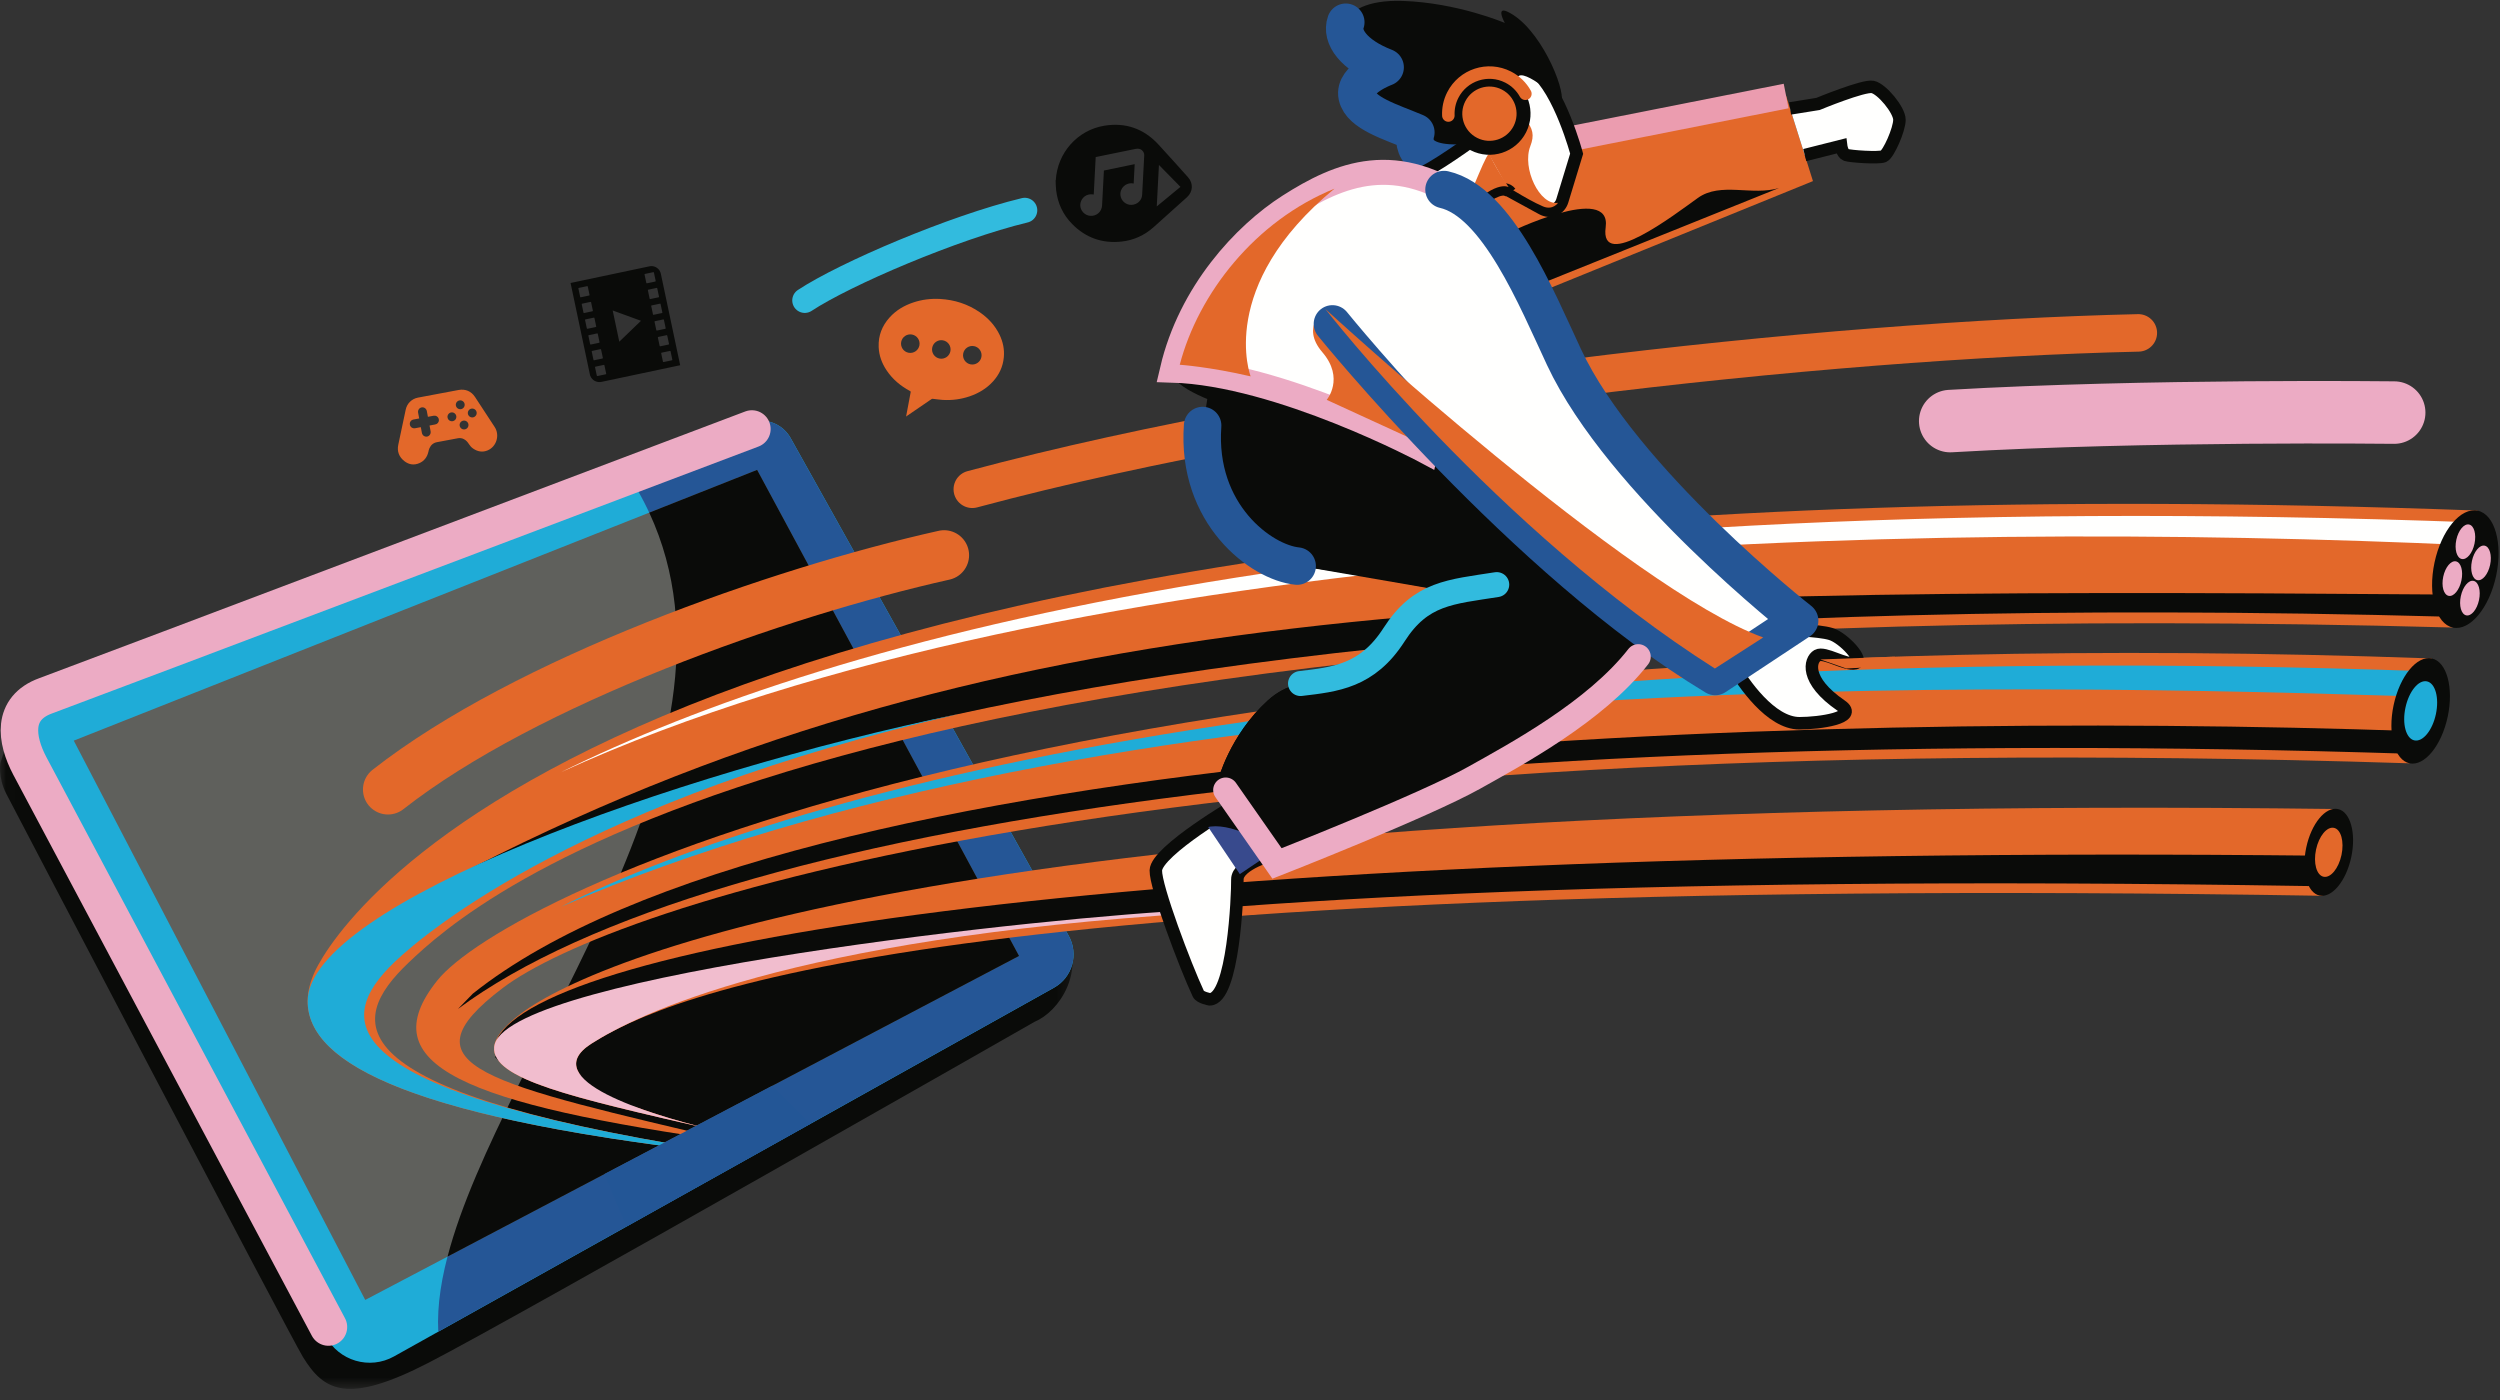 <?xml version="1.0" encoding="UTF-8"?>
<svg width="200px" height="112px" viewBox="0 0 200 112" version="1.1" xmlns="http://www.w3.org/2000/svg" xmlns:xlink="http://www.w3.org/1999/xlink">
    <rect x="0" y="0" width="200" height="112" fill="#333333" stroke="none"/>
    <!-- Generator: Sketch 61 (89581) - https://sketch.com -->
    <title>03 ORANGE ILLUSTRATIONS FIBRE 1 W RVB</title>
    <desc>Created with Sketch.</desc>
    <defs>
        <polygon id="path-1" points="0.027 0.361 85.814 0.361 85.814 54.395 0.027 54.395"></polygon>
    </defs>
    <g id="Page-1" stroke="none" stroke-width="1" fill="none" fill-rule="evenodd">
        <g id="OSK-internet-migracia" transform="translate(-950, -1243)">
            <g id="03-ORANGE-ILLUSTRATIONS-FIBRE-1-W-RVB" transform="translate(950, 1243)">
                <g id="Group-3" transform="translate(0, 56.689)">
                    <mask id="mask-2" fill="white">
                        <use xlink:href="#path-1"></use>
                    </mask>
                    <g id="Clip-2"></g>
                    <path d="M1.367,0.361 L0.037,4.312 C0.037,4.312 -0.194,5.449 0.499,6.807 C1.194,8.166 23.308,50.363 24.23,51.862 C25.922,54.61 27.773,55.688 34.285,52.331 C41.614,48.554 82.763,25.056 82.763,25.056 C84.736,24.24 86.961,20.991 85.137,17.529" id="Fill-1" fill="#0A0B09" mask="url(#mask-2)"></path>
                </g>
                <path d="M3.231,55.351 L59.907,33.827 C61.169,33.348 62.591,33.866 63.25,35.044 L85.497,74.863 C86.318,76.333 85.792,78.192 84.322,79.014 L31.523,108.513 C29.568,109.605 27.097,108.873 26.052,106.893 L1.412,60.166 C0.449,58.34 1.301,56.083 3.231,55.351" id="Fill-4" fill="#1FACD7"></path>
                <path d="M85.494,74.863 L63.248,35.044 C62.589,33.866 61.166,33.348 59.904,33.827 L49.99,37.592 C65.063,59.686 34.158,89.506 35.062,106.535 L84.32,79.014 C85.79,78.192 86.316,76.333 85.494,74.863" id="Fill-5" fill="#255696"></path>
                <polyline id="Fill-6" fill="#5F605C" points="5.901 59.25 60.569 37.592 81.523 76.475 29.218 103.994 5.901 59.25"></polyline>
                <path d="M60.569,37.592 L51.94,41.011 C60.853,60.187 40.099,84.082 35.803,100.529 L81.523,76.475 L60.569,37.592" id="Fill-7" fill="#0A0B09"></path>
                <path d="M185.793,71.663 C74.835,69.831 53.168,79.744 47.303,83.498 C41.439,87.252 58.74,90.773 58.74,90.773 C43.24,87.196 35.405,85.738 41.707,81.059 C48.01,76.381 79.152,63.322 187.037,64.723 L185.793,71.663" id="Fill-8" fill="#E3682A"></path>
                <path d="M59.851,92.483 C27.944,89.086 22.065,83.336 25.461,77.19 C28.857,71.043 55.495,35.552 198.196,40.845 L196.206,50.202 C65.419,46.614 37.669,72.268 32.69,77.009 C27.711,81.75 26.229,87.526 59.851,92.483" id="Fill-9" fill="#E3682A"></path>
                <path d="M77.784,39.142 C106.137,31.534 146.01,27.21 171.066,26.631" id="Stroke-10" stroke="#E3682A" stroke-width="3" stroke-linecap="round"></path>
                <path d="M192.761,61.065 C90.924,57.802 48.622,72.685 40.247,79.02 C31.873,85.354 38.901,86.642 58.875,91.387 C37.112,88.334 29.564,85.192 34.993,78.427 C40.423,71.661 86.045,48.793 194.546,52.676 L192.761,61.065" id="Fill-11" fill="#E3682A"></path>
                <g id="Group-16" transform="translate(1.361, 32.653)" stroke-linecap="round">
                    <path d="M29.676,30.507 C40.744,21.825 60.927,14.724 74.166,11.764" id="Stroke-12" stroke="#E3682A" stroke-width="4"></path>
                    <path d="M154.656,1.034 C170.389,0.116 190.174,0.354 190.174,0.354" id="Stroke-14" stroke="#ECABC4" stroke-width="5"></path>
                    <path d="M58.79,1.667 C58.79,1.667 5.019,22.015 2.289,23.012 C-0.442,24.009 -0.091,26.506 1.028,28.628 C2.147,30.75 24.914,73.509 24.914,73.509" id="Stroke-15" stroke="#ECABC4" stroke-width="3"></path>
                </g>
                <path d="M92.715,13.196 C92.656,14.305 92.599,15.403 92.541,16.513 C93.177,15.988 93.805,15.47 94.437,14.95 C93.864,14.366 93.293,13.785 92.715,13.196 Z M88.312,13.642 C89.134,13.472 89.952,13.302 90.774,13.132 C90.746,13.654 90.72,14.167 90.693,14.683 C90.677,14.68 90.665,14.678 90.654,14.676 C90.078,14.576 89.573,15.047 89.636,15.624 C89.683,16.06 90.068,16.399 90.506,16.39 C90.969,16.381 91.346,16.04 91.371,15.593 C91.43,14.542 91.483,13.49 91.538,12.439 C91.544,12.317 91.511,12.206 91.438,12.11 C91.287,11.913 91.087,11.862 90.851,11.911 C89.959,12.094 89.067,12.276 88.175,12.459 C88.004,12.493 87.833,12.529 87.656,12.566 C87.604,13.565 87.551,14.561 87.499,15.559 C87.407,15.554 87.32,15.542 87.235,15.546 C86.785,15.568 86.429,15.943 86.421,16.401 C86.414,16.841 86.771,17.23 87.214,17.267 C87.72,17.308 88.139,16.943 88.166,16.436 C88.214,15.532 88.261,14.627 88.308,13.722 C88.31,13.698 88.311,13.674 88.312,13.642 Z M84.464,14.423 C84.58,12.241 86.196,10.406 88.346,10.057 C90.042,9.781 91.492,10.287 92.662,11.547 C93.466,12.414 94.249,13.3 95.04,14.178 C95.478,14.663 95.443,15.342 94.956,15.78 C94.063,16.582 93.173,17.387 92.276,18.184 C91.546,18.831 90.693,19.221 89.724,19.326 C88.183,19.492 86.856,19.024 85.77,17.918 C85.031,17.165 84.61,16.25 84.489,15.202 C84.459,14.944 84.461,14.683 84.448,14.424 C84.454,14.424 84.459,14.423 84.464,14.423 L84.464,14.423 Z" id="Fill-17" fill="#0A0B09"></path>
                <path d="M53.418,28.894 C53.526,28.871 53.633,28.847 53.741,28.826 C53.782,28.819 53.794,28.805 53.784,28.762 C53.737,28.547 53.692,28.332 53.648,28.117 C53.64,28.078 53.628,28.067 53.586,28.076 C53.372,28.123 53.157,28.168 52.941,28.212 C52.9,28.22 52.888,28.234 52.898,28.277 C52.946,28.491 52.99,28.706 53.034,28.922 C53.042,28.961 53.055,28.973 53.096,28.963 C53.203,28.937 53.311,28.917 53.418,28.894 Z M48.424,29.561 C48.401,29.453 48.376,29.346 48.356,29.238 C48.349,29.196 48.335,29.185 48.292,29.195 C48.077,29.242 47.862,29.287 47.647,29.331 C47.608,29.339 47.596,29.351 47.605,29.392 C47.653,29.607 47.698,29.822 47.742,30.037 C47.75,30.078 47.764,30.09 47.806,30.081 C48.021,30.033 48.236,29.988 48.451,29.944 C48.49,29.936 48.502,29.924 48.493,29.883 C48.467,29.776 48.446,29.668 48.424,29.561 Z M52.7,27.336 C52.723,27.443 52.747,27.551 52.767,27.659 C52.775,27.699 52.788,27.712 52.831,27.702 C53.046,27.655 53.261,27.61 53.477,27.566 C53.514,27.558 53.528,27.547 53.519,27.505 C53.471,27.289 53.425,27.072 53.381,26.855 C53.374,26.819 53.362,26.806 53.323,26.815 C53.105,26.863 52.887,26.909 52.668,26.954 C52.629,26.961 52.623,26.977 52.631,27.013 C52.656,27.121 52.678,27.228 52.7,27.336 Z M47.859,28.752 C47.967,28.729 48.074,28.705 48.182,28.685 C48.222,28.677 48.236,28.664 48.226,28.621 C48.179,28.406 48.133,28.191 48.089,27.976 C48.082,27.938 48.071,27.924 48.029,27.934 C47.812,27.982 47.595,28.027 47.379,28.071 C47.342,28.079 47.33,28.09 47.339,28.129 C47.387,28.347 47.433,28.566 47.477,28.784 C47.485,28.824 47.501,28.829 47.537,28.821 C47.644,28.796 47.752,28.775 47.859,28.752 Z M52.885,26.374 C52.993,26.351 53.1,26.327 53.208,26.307 C53.248,26.299 53.262,26.286 53.252,26.243 C53.204,26.028 53.159,25.813 53.115,25.597 C53.107,25.56 53.097,25.546 53.054,25.556 C52.838,25.604 52.621,25.649 52.404,25.693 C52.368,25.7 52.356,25.712 52.365,25.751 C52.412,25.969 52.459,26.187 52.503,26.406 C52.511,26.445 52.527,26.451 52.563,26.443 C52.67,26.418 52.778,26.397 52.885,26.374 Z M47.141,27.191 C47.165,27.301 47.189,27.41 47.21,27.519 C47.217,27.557 47.229,27.571 47.271,27.561 C47.487,27.513 47.704,27.468 47.921,27.424 C47.957,27.416 47.97,27.405 47.961,27.366 C47.913,27.148 47.867,26.929 47.822,26.711 C47.815,26.677 47.805,26.665 47.767,26.673 C47.548,26.721 47.328,26.767 47.107,26.813 C47.07,26.82 47.065,26.835 47.073,26.869 C47.097,26.976 47.119,27.084 47.141,27.191 Z M52.618,25.114 C52.729,25.091 52.84,25.067 52.951,25.044 C52.976,25.039 52.996,25.034 52.989,24.999 C52.94,24.774 52.893,24.548 52.846,24.323 C52.839,24.294 52.827,24.288 52.799,24.294 C52.576,24.341 52.352,24.389 52.129,24.435 C52.098,24.442 52.091,24.455 52.098,24.485 C52.145,24.707 52.192,24.928 52.238,25.151 C52.244,25.184 52.259,25.191 52.291,25.184 C52.4,25.159 52.509,25.137 52.618,25.114 Z M46.876,25.937 C46.899,26.044 46.923,26.151 46.944,26.259 C46.951,26.298 46.962,26.311 47.005,26.301 C47.221,26.254 47.438,26.208 47.654,26.164 C47.691,26.156 47.703,26.145 47.694,26.106 C47.647,25.888 47.601,25.669 47.556,25.451 C47.549,25.417 47.538,25.405 47.501,25.413 C47.282,25.461 47.061,25.507 46.841,25.552 C46.804,25.56 46.799,25.576 46.806,25.609 C46.831,25.718 46.853,25.827 46.876,25.937 Z M52.651,23.407 C52.628,23.294 52.603,23.182 52.581,23.069 C52.574,23.036 52.561,23.027 52.528,23.034 C52.307,23.083 52.085,23.129 51.863,23.175 C51.833,23.181 51.824,23.194 51.831,23.224 C51.878,23.446 51.926,23.668 51.971,23.89 C51.978,23.922 51.99,23.931 52.024,23.924 C52.244,23.876 52.463,23.829 52.684,23.785 C52.719,23.777 52.728,23.764 52.72,23.729 C52.696,23.622 52.674,23.514 52.651,23.407 Z M47.06,24.972 C47.168,24.95 47.275,24.925 47.383,24.905 C47.424,24.897 47.437,24.885 47.427,24.841 C47.38,24.626 47.335,24.411 47.291,24.196 C47.283,24.158 47.272,24.144 47.23,24.154 C47.014,24.202 46.797,24.247 46.58,24.292 C46.544,24.299 46.531,24.31 46.54,24.349 C46.588,24.567 46.634,24.785 46.678,25.004 C46.686,25.044 46.702,25.049 46.738,25.041 C46.845,25.016 46.953,24.995 47.06,24.972 Z M52.385,22.143 C52.362,22.035 52.337,21.928 52.317,21.82 C52.309,21.78 52.297,21.766 52.253,21.776 C52.039,21.824 51.824,21.868 51.608,21.912 C51.57,21.921 51.556,21.932 51.566,21.974 C51.614,22.19 51.659,22.406 51.704,22.624 C51.711,22.659 51.722,22.672 51.761,22.663 C51.98,22.615 52.198,22.57 52.417,22.525 C52.456,22.517 52.462,22.501 52.453,22.465 C52.429,22.358 52.407,22.25 52.385,22.143 Z M46.797,23.712 C46.904,23.689 47.012,23.665 47.12,23.644 C47.158,23.637 47.171,23.625 47.161,23.583 C47.113,23.367 47.068,23.15 47.024,22.933 C47.017,22.897 47.005,22.885 46.966,22.893 C46.748,22.941 46.53,22.987 46.311,23.032 C46.278,23.039 46.265,23.05 46.273,23.087 C46.321,23.307 46.368,23.527 46.413,23.747 C46.42,23.784 46.436,23.789 46.469,23.781 C46.578,23.757 46.688,23.735 46.797,23.712 Z M49.543,27.336 C50.125,26.776 50.698,26.224 51.278,25.664 C50.52,25.387 49.771,25.114 49.015,24.838 C49.192,25.675 49.366,26.5 49.543,27.336 Z M54.414,29.218 C54.388,29.223 54.369,29.228 54.349,29.232 C52.271,29.671 50.193,30.108 48.116,30.551 C47.783,30.622 47.361,30.463 47.211,30.04 C47.202,30.014 47.198,29.987 47.192,29.96 C46.68,27.54 46.169,25.119 45.658,22.698 C45.654,22.682 45.65,22.665 45.645,22.642 C45.665,22.637 45.683,22.631 45.7,22.627 C47.791,22.185 49.883,21.743 51.974,21.302 C52.322,21.228 52.705,21.44 52.83,21.774 C52.846,21.817 52.859,21.862 52.869,21.907 C53.38,24.322 53.89,26.738 54.4,29.153 C54.405,29.172 54.408,29.19 54.414,29.218 L54.414,29.218 Z" id="Fill-18" fill="#0A0B09"></path>
                <path d="M36.502,33.281 C36.465,33.088 36.28,32.961 36.088,32.996 C35.896,33.033 35.768,33.218 35.804,33.41 C35.84,33.602 36.025,33.73 36.218,33.694 C36.41,33.659 36.538,33.472 36.502,33.281 Z M37.473,33.939 C37.439,33.747 37.254,33.617 37.062,33.652 C36.871,33.686 36.741,33.869 36.773,34.058 C36.807,34.254 36.991,34.385 37.185,34.35 C37.378,34.316 37.507,34.132 37.473,33.939 Z M37.169,32.319 C37.134,32.127 36.948,31.999 36.756,32.034 C36.566,32.068 36.436,32.253 36.47,32.441 C36.504,32.637 36.689,32.767 36.883,32.732 C37.075,32.697 37.203,32.512 37.169,32.319 Z M38.13,32.976 C38.093,32.781 37.907,32.655 37.712,32.692 C37.523,32.728 37.396,32.914 37.432,33.104 C37.467,33.297 37.654,33.425 37.844,33.389 C38.037,33.352 38.166,33.167 38.13,32.976 Z M34.232,33.345 C34.228,33.325 34.225,33.309 34.223,33.294 C34.197,33.158 34.172,33.021 34.146,32.885 C34.107,32.687 33.924,32.556 33.733,32.591 C33.538,32.627 33.412,32.814 33.448,33.014 C33.473,33.151 33.499,33.287 33.525,33.423 C33.528,33.439 33.531,33.456 33.535,33.476 C33.379,33.505 33.229,33.532 33.079,33.561 C32.876,33.6 32.753,33.78 32.791,33.98 C32.829,34.173 33.01,34.295 33.208,34.259 C33.317,34.239 33.428,34.218 33.538,34.197 C33.579,34.19 33.62,34.182 33.666,34.173 C33.669,34.195 33.673,34.212 33.676,34.229 C33.702,34.365 33.726,34.502 33.753,34.638 C33.792,34.835 33.976,34.962 34.169,34.926 C34.36,34.891 34.485,34.702 34.449,34.504 C34.425,34.368 34.399,34.231 34.373,34.095 C34.37,34.078 34.367,34.062 34.364,34.048 C34.372,34.043 34.375,34.041 34.377,34.04 C34.522,34.013 34.666,33.987 34.81,33.958 C34.849,33.95 34.889,33.938 34.926,33.92 C35.078,33.842 35.151,33.658 35.096,33.497 C35.037,33.325 34.874,33.226 34.699,33.257 C34.546,33.285 34.393,33.315 34.232,33.345 Z M35.083,31.5 C35.619,31.4 36.155,31.299 36.691,31.198 C37.229,31.098 37.701,31.299 38,31.756 C38.524,32.556 39.047,33.356 39.571,34.155 C40.001,34.81 39.728,35.732 39.006,36.033 C38.596,36.203 38.206,36.132 37.846,35.882 C37.714,35.789 37.605,35.673 37.52,35.536 C37.417,35.371 37.293,35.226 37.117,35.134 C36.966,35.054 36.807,35.027 36.637,35.059 C36.082,35.165 35.528,35.273 34.972,35.371 C34.667,35.424 34.47,35.599 34.35,35.871 C34.311,35.961 34.291,36.06 34.268,36.156 C34.17,36.57 33.938,36.882 33.546,37.052 C33.127,37.234 32.722,37.175 32.363,36.901 C31.927,36.567 31.749,36.121 31.863,35.575 C32.059,34.639 32.259,33.705 32.457,32.77 C32.561,32.276 32.941,31.903 33.436,31.81 C33.985,31.706 34.534,31.604 35.083,31.5 L35.083,31.5 Z" id="Fill-19" fill="#E3682A"></path>
                <path d="M195.878,49.338 L198.005,48.119 L194.633,47.556 C119.881,46.98 78.902,47.795 35.803,70.444 L30.852,75.995 L32.537,75.474 C39.019,69.542 69.515,45.872 195.878,49.338" id="Fill-20" fill="#0A0B09"></path>
                <path d="M24.613,80.084 C24.595,85.106 33.019,89.626 59.851,92.483 C26.229,87.526 26.608,81.683 31.587,76.941 C34.24,74.415 46.844,63.953 76.747,57.105 C53.748,61.847 24.662,72.395 24.613,80.084" id="Fill-21" fill="#1FACD7"></path>
                <g id="Group-25" transform="translate(44.444, 40.816)">
                    <path d="M0.407,20.971 C41.398,2.263 107.946,0.728 153.161,2.807 L153.752,0.984 C65.766,-2.28 21.963,10.324 0.407,20.971" id="Fill-22" fill="#FFFFFE"></path>
                    <path d="M155.248,5.24 C154.699,7.822 153.15,9.681 151.788,9.391 C150.426,9.101 149.767,6.773 150.316,4.191 C150.866,1.608 152.415,-0.25 153.777,0.039 C155.139,0.329 155.798,2.658 155.248,5.24" id="Fill-24" fill="#0A0B09"></path>
                </g>
                <path d="M197.96,43.495 C197.798,44.257 197.341,44.805 196.939,44.72 C196.537,44.634 196.343,43.947 196.505,43.186 C196.667,42.424 197.124,41.876 197.526,41.961 C197.928,42.047 198.122,42.733 197.96,43.495" id="Fill-26" fill="#ECABC4"></path>
                <path d="M199.209,45.188 C199.046,45.949 198.589,46.498 198.188,46.412 C197.786,46.327 197.591,45.64 197.754,44.878 C197.916,44.116 198.373,43.568 198.775,43.654 C199.176,43.739 199.371,44.426 199.209,45.188" id="Fill-27" fill="#ECABC4"></path>
                <path d="M196.913,46.444 C196.751,47.205 196.294,47.754 195.893,47.668 C195.491,47.583 195.297,46.896 195.459,46.135 C195.62,45.373 196.078,44.824 196.479,44.91 C196.881,44.995 197.075,45.682 196.913,46.444" id="Fill-28" fill="#ECABC4"></path>
                <path d="M198.321,48.005 C198.159,48.766 197.702,49.315 197.3,49.229 C196.898,49.144 196.704,48.457 196.866,47.695 C197.028,46.933 197.485,46.385 197.887,46.47 C198.288,46.556 198.483,47.243 198.321,48.005" id="Fill-29" fill="#ECABC4"></path>
                <path d="M37.827,79.492 L36.633,80.718 C56.93,65.614 114.229,57.785 192.761,60.302 L193.222,58.492 C143.164,56.751 63.086,59.379 37.827,79.492" id="Fill-30" fill="#0A0B09"></path>
                <path d="M56.072,89.779 C51.608,88.673 42.321,85.912 46.85,83.014 C52.714,79.26 73.749,69.054 184.707,70.885 L185.827,68.457 C88.353,67.422 43.534,75.738 39.78,83.107 C39.78,83.107 40.169,82.967 40.169,82.968 L39.612,84.585 C41.361,86.408 47.301,87.766 56.072,89.779" id="Fill-31" fill="#0A0B09"></path>
                <path d="M39.583,83.509 C39.568,83.565 39.553,83.621 39.544,83.676 C39.539,83.707 39.535,83.738 39.533,83.77 C39.305,86.322 45.802,87.802 56.526,90.263 C52.062,89.157 42.774,86.397 47.303,83.498 C50.875,81.211 63.095,75.08 95.795,73.044 C95.795,73.044 95.795,72.354 95.795,72.793 C84.3,73.268 41.321,77.945 39.583,83.509" id="Fill-32" fill="#F1BDCE"></path>
                <path d="M188.102,68.566 C187.696,70.477 186.56,71.854 185.565,71.643 C184.57,71.431 184.093,69.711 184.5,67.8 C184.906,65.889 186.042,64.512 187.037,64.723 C188.032,64.935 188.509,66.656 188.102,68.566" id="Fill-33" fill="#0A0B09"></path>
                <path d="M187.319,68.4 C187.089,69.48 186.447,70.258 185.885,70.139 C185.322,70.019 185.053,69.047 185.283,67.966 C185.512,66.887 186.155,66.108 186.717,66.228 C187.279,66.347 187.549,67.32 187.319,68.4" id="Fill-34" fill="#E3682A"></path>
                <path d="M44.871,72.543 C88.226,53.745 153.521,54.468 191.932,55.675 L194.093,55.545 L194.392,53.711 C110.074,50.693 63.889,62.995 44.871,72.543" id="Fill-35" fill="#1FACD7"></path>
                <path d="M195.818,57.332 C195.325,59.648 193.957,61.32 192.761,61.065 C191.566,60.811 190.996,58.727 191.489,56.41 C191.982,54.094 193.351,52.422 194.546,52.676 C195.741,52.931 196.311,55.015 195.818,57.332" id="Fill-36" fill="#0A0B09"></path>
                <path d="M194.872,57.13 C194.595,58.434 193.824,59.375 193.151,59.231 C192.479,59.088 192.158,57.916 192.436,56.612 C192.713,55.308 193.483,54.367 194.156,54.51 C194.829,54.654 195.149,55.826 194.872,57.13" id="Fill-37" fill="#1FACD7"></path>
                <polyline id="Fill-38" fill="#235696" points="48.348 93.929 61.79 86.857 64.833 89.901 50.112 98.126 48.348 93.929"></polyline>
                <path d="M81.982,16.823 C76.272,18.202 67.626,21.897 64.38,24.034" id="Stroke-39" stroke="#32BBDE" stroke-width="2" stroke-linecap="round" stroke-linejoin="round"></path>
                <polyline id="Fill-40" fill="#E3682A" points="111.071 14.271 142.892 7.682 145.037 14.488 114.879 26.758 111.071 14.271"></polyline>
                <line x1="142.892" y1="7.682" x2="115.81" y2="13.047" id="Fill-41" fill="#FFFFFE"></line>
                <line x1="142.892" y1="7.682" x2="115.81" y2="13.047" id="Stroke-42" stroke="#EB9CAF" stroke-width="2"></line>
                <path d="M123.073,22.78 L120.643,18.641 C120.643,18.641 128.951,14.584 128.454,18.181 C127.956,21.779 133.984,17.16 135.822,15.84 C137.661,14.52 140.194,15.704 142.334,15.034 L123.073,22.78" id="Fill-43" fill="#0A0B09"></path>
                <path d="M143.205,8.675 L145.44,8.316 C145.44,8.316 149.082,6.809 149.812,6.955 C150.543,7.102 151.955,8.802 151.955,9.583 C151.955,10.364 151.083,12.332 150.688,12.502 C150.293,12.671 148.02,12.512 147.693,12.395 C147.366,12.278 147.292,11.672 147.292,11.672 L144.381,12.407" id="Fill-44" fill="#FFFFFE"></path>
                <path d="M143.205,8.675 L145.44,8.316 C145.44,8.316 149.082,6.809 149.812,6.955 C150.543,7.102 151.955,8.802 151.955,9.583 C151.955,10.364 151.083,12.332 150.688,12.502 C150.293,12.671 148.02,12.512 147.693,12.395 C147.366,12.278 147.292,11.672 147.292,11.672 L144.381,12.407" id="Stroke-45" stroke="#0A0B09"></path>
                <path d="M122.743,5.637 C124.787,7.239 126.132,12.298 126.132,12.298 L124.985,16.058 C124.78,16.736 124.07,17.09 123.348,16.688 C121.887,15.873 119.577,14.623 118.964,14.343 C118.143,13.967 117.255,13.412 117.255,13.412 L118.685,11.326 C118.685,11.326 113.417,7.427 114.901,5.116 C116.384,2.805 121.63,4.765 122.743,5.637" id="Fill-46" fill="#FFFFFE"></path>
                <path d="M122.743,5.637 C124.787,7.239 126.132,12.298 126.132,12.298 L124.985,16.058 C124.78,16.736 124.07,17.09 123.348,16.688 C121.887,15.873 119.577,14.623 118.964,14.343 C118.143,13.967 117.255,13.412 117.255,13.412 L118.685,11.326 C118.685,11.326 113.417,7.427 114.901,5.116 C116.384,2.805 121.63,4.765 122.743,5.637 Z" id="Stroke-47" stroke="#0A0B09"></path>
                <g id="Group-52" transform="translate(107.483, 0)">
                    <path d="M11.336,11.34 L9.905,13.427 C9.905,13.427 11.402,14.053 12.223,14.429 C12.748,14.668 14.565,15.917 15.958,16.513 C16.746,16.85 17.16,16.225 17.16,16.225 C15.685,16.461 14.261,13.446 14.942,11.697 C15.624,9.948 14.459,9.481 10.887,5.984 L8.185,5.694 L7.471,6.959 C8.26,9.063 11.336,11.34 11.336,11.34" id="Fill-48" fill="#E3682A"></path>
                    <path d="M17.438,8.117 C17.748,7.088 15.701,2.126 13.091,0.924 C12.162,0.508 12.902,1.836 12.902,1.836 C12.902,1.836 9.114,0.215 4.719,0.073 C-0.888,-0.109 -1.459,3.532 3.327,5.385 C3.327,5.385 0.786,6.307 1.086,7.682 C1.385,9.057 3.769,9.745 5.784,10.593 C5.784,10.593 4.789,13.483 10.055,12.999 L11.741,10.539 C11.741,10.539 10.104,9.846 10.808,8.447 C11.512,7.048 12.616,8.773 12.616,8.773 C12.616,8.773 13.866,8.907 14.089,8.299 C14.312,7.692 13.466,6.995 13.922,6.175 C14.38,5.355 17.438,8.117 17.438,8.117" id="Fill-50" fill="#0A0B09"></path>
                    <path d="M0.179,1.78 C-0.233,2.93 0.8,4.406 3.327,5.385 C3.327,5.385 0.786,6.307 1.086,7.682 C1.385,9.057 3.769,9.745 5.784,10.593 C5.784,10.593 4.789,13.483 10.055,12.999" id="Stroke-51" stroke="#255696" stroke-width="3" stroke-linecap="round" stroke-linejoin="round"></path>
                </g>
                <path d="M118.283,10.883 C118.283,10.883 114.368,13.758 113.404,13.946 C112.439,14.133 116.595,17.659 116.595,17.659 C116.595,17.659 119.891,14.192 120.832,15.405" id="Fill-53" fill="#FFFFFE"></path>
                <path d="M118.283,10.883 C118.283,10.883 114.368,13.758 113.404,13.946 C112.439,14.133 116.595,17.659 116.595,17.659 C116.595,17.659 119.891,14.192 120.832,15.405" id="Stroke-54" stroke="#0A0B09"></path>
                <path d="M116.788,17.364 C117.713,15.551 119.062,11.745 119.201,12.348 C119.34,12.952 120.692,14.969 120.692,14.969 C120.692,14.969 119.564,14.255 116.788,17.364" id="Fill-55" fill="#E3682A"></path>
                <path d="M116.225,7.601 C115.4,9.22 116.043,11.2 117.661,12.025 C119.278,12.85 121.259,12.207 122.084,10.59 C122.909,8.971 122.266,6.991 120.649,6.166 C119.03,5.341 117.05,5.984 116.225,7.601" id="Fill-56" fill="#0A0B09"></path>
                <path d="M122.031,7.501 C121.725,6.947 121.255,6.475 120.649,6.166 C119.03,5.341 117.05,5.984 116.225,7.601 C115.956,8.127 115.844,8.692 115.868,9.243" id="Stroke-57" stroke="#E3682A" stroke-linecap="round"></path>
                <path d="M117.22,8.109 C116.675,9.177 117.099,10.485 118.168,11.03 C119.236,11.575 120.544,11.151 121.089,10.082 C121.634,9.014 121.21,7.706 120.141,7.161 C119.073,6.616 117.765,7.04 117.22,8.109" id="Fill-58" fill="#E3682A"></path>
                <path d="M93.788,29.61 C93.265,31.851 104.549,34.686 114.062,36.097 C114.062,36.097 106.897,29.244 93.788,29.61" id="Fill-59" fill="#0A0B09"></path>
                <path d="M97.026,29.945 C97.026,29.945 123.345,38.945 129.063,40.7 C134.781,42.454 135.073,50.322 127.245,56.544 C119.418,62.766 102.16,69.076 102.16,69.076 L97.439,62.435 C97.439,62.435 98.358,58.827 101.425,56.039 C104.493,53.25 107.791,55.805 110.679,51.695 C113.566,47.585 116.03,47.354 116.03,47.354 C116.03,47.354 107.062,45.616 103.782,45.286 C100.502,44.956 94.382,39.11 97.026,29.945" id="Fill-60" fill="#0A0B09"></path>
                <path d="M93.788,29.61 C95.23,23.434 99.566,18.778 103.142,16.495 C107.135,13.947 111.711,11.971 117.79,16.463 C126.699,23.045 116.142,27.185 114.062,36.097 C114.062,36.097 102.407,29.867 93.788,29.61" id="Fill-61" fill="#FFFFFE"></path>
                <path d="M93.788,29.61 C95.23,23.434 99.566,18.778 103.142,16.495 C107.135,13.947 111.711,11.971 117.79,16.463 C126.699,23.045 116.142,27.185 114.062,36.097 C114.062,36.097 102.407,29.867 93.788,29.61 Z" id="Stroke-62" stroke="#ECABC4" stroke-width="2"></path>
                <path d="M99.035,64.263 C99.035,64.263 92.51,68.067 92.467,69.633 C92.431,70.936 94.814,77.257 95.868,79.507 C96.01,79.811 96.774,79.946 96.774,79.946 C98.669,79.941 99.01,71.592 98.99,70.359 C98.97,69.126 101.972,68.31 101.972,68.31" id="Fill-63" fill="#FFFFFE"></path>
                <path d="M99.035,64.263 C99.035,64.263 92.51,68.067 92.467,69.633 C92.431,70.936 94.814,77.257 95.868,79.507 C96.01,79.811 96.774,79.946 96.774,79.946 C98.669,79.941 99.01,71.592 98.99,70.359 C98.97,69.126 101.972,68.31 101.972,68.31" id="Stroke-64" stroke="#0A0B09"></path>
                <line x1="97.472" y1="65.59" x2="100.015" y2="69.37" id="Fill-65" fill="#FFFFFE"></line>
                <line x1="97.472" y1="65.59" x2="100.015" y2="69.37" id="Stroke-66" stroke="#384A8D" stroke-width="2"></line>
                <path d="M101.863,68.145 C101.121,67.139 97.727,65.512 96.225,66.317 C94.722,67.123 99.147,64.263 99.147,64.263 L101.863,68.145" id="Fill-67" fill="#0A0B09"></path>
                <path d="M138.619,53.2 C139.464,54.659 141.663,57.861 143.959,57.86 C145.566,57.86 148.706,57.415 147.298,56.453 C144.311,54.412 144.808,52.778 145.388,52.445 C145.967,52.113 147.617,53.248 148.426,53.054 C149.192,52.87 147.477,51.029 146.474,50.722 C145.471,50.414 142.923,50.378 142.923,50.378 L138.619,53.2" id="Fill-68" fill="#FFFFFE"></path>
                <path d="M138.619,53.2 C139.464,54.659 141.663,57.861 143.959,57.86 C145.566,57.86 148.706,57.415 147.298,56.453 C144.311,54.412 144.808,52.778 145.388,52.445 C145.967,52.113 147.617,53.248 148.426,53.054 C149.192,52.87 147.477,51.029 146.474,50.722 C145.471,50.414 142.923,50.378 142.923,50.378 L138.619,53.2 Z" id="Stroke-69" stroke="#0A0B09"></path>
                <path d="M114.429,33.257 L106.024,24.717 C106.024,24.717 103.985,26.077 105.787,28.176 C107.59,30.276 106.137,31.988 106.137,31.988 L113.781,35.496 C113.781,35.496 113.922,34.338 114.429,33.257" id="Fill-70" fill="#E3682A"></path>
                <path d="M116.03,47.354 L121.198,43.216 C121.198,43.216 114.133,39.083 114.677,41.195 C115.22,43.308 111.873,45.043 108.889,43.015 C105.906,40.987 101.78,44.85 102.78,45.068 L116.03,47.354" id="Fill-71" fill="#0A0B09"></path>
                <path d="M114.93,36.097 L131.692,51.594 C131.692,51.594 132.689,49.955 132.954,48.632 C133.22,47.309 120.555,37.872 120.555,37.872 L114.93,36.097" id="Fill-72" fill="#0A0B09"></path>
                <path d="M106.759,15.093 C100.413,17.659 95.865,23.491 94.38,29.18 C94.38,29.18 96.747,29.34 100.051,30.109 C100.051,30.109 97.276,22.899 106.759,15.093" id="Fill-73" fill="#E3682A"></path>
                <path d="M111.554,53.951 C112.508,51.086 114.134,49.087 115.81,47.385 C115.144,47.547 113.058,48.302 110.681,51.683 C107.794,55.793 104.495,53.239 101.428,56.028 C98.361,58.816 97.441,62.424 97.441,62.424 L98.486,63.747 C102.088,54.93 109.651,59.667 111.554,53.951" id="Fill-74" fill="#0A0B09"></path>
                <path d="M119.739,46.769 C116.03,47.354 113.667,47.43 111.528,50.77 C109.389,54.11 106.823,54.351 104.042,54.682" id="Stroke-75" stroke="#32BBDE" stroke-width="2" stroke-linecap="round" stroke-linejoin="round"></path>
                <path d="M115.522,15.165 C119.789,16.137 122.911,23.844 125.119,28.566 C129.772,38.515 143.971,49.652 143.971,49.652 L137.218,54.119 C121.958,44.927 106.595,25.913 106.595,25.913" id="Fill-76" fill="#FFFFFE"></path>
                <path d="M115.522,15.165 C119.789,16.137 122.911,23.844 125.119,28.566 C129.772,38.515 143.971,49.652 143.971,49.652 L137.218,54.119 C121.958,44.927 106.595,25.913 106.595,25.913" id="Stroke-77" stroke="#255696" stroke-width="3" stroke-linecap="round" stroke-linejoin="round"></path>
                <path d="M137.19,53.482 C119.796,42.439 106.024,24.717 106.024,24.717 C106.024,24.717 130.533,47.21 141.055,50.996 L137.19,53.482" id="Fill-78" fill="#E3682A"></path>
                <path d="M76.034,28.09 C76.107,27.686 75.841,27.3 75.437,27.226 C75.036,27.152 74.651,27.417 74.576,27.819 C74.499,28.222 74.765,28.61 75.168,28.685 C75.571,28.761 75.959,28.494 76.034,28.09 Z M78.513,28.558 C78.59,28.155 78.324,27.766 77.921,27.69 C77.52,27.615 77.132,27.879 77.056,28.279 C76.979,28.683 77.243,29.072 77.645,29.149 C78.049,29.225 78.438,28.961 78.513,28.558 Z M73.553,27.629 C73.629,27.225 73.362,26.837 72.959,26.762 C72.558,26.688 72.171,26.952 72.095,27.352 C72.018,27.756 72.283,28.145 72.686,28.221 C73.089,28.297 73.478,28.032 73.553,27.629 Z M72.492,33.302 C72.496,33.281 72.5,33.26 72.503,33.239 C72.62,32.618 72.735,31.998 72.853,31.378 C72.863,31.327 72.85,31.307 72.806,31.283 C72.047,30.878 71.402,30.342 70.923,29.621 C70.547,29.056 70.318,28.439 70.293,27.757 C70.259,26.85 70.564,26.065 71.169,25.395 C71.688,24.82 72.335,24.441 73.063,24.197 C73.758,23.964 74.472,23.877 75.202,23.917 C76.364,23.983 77.434,24.324 78.394,24.989 C79.065,25.454 79.605,26.039 79.964,26.78 C80.239,27.35 80.365,27.95 80.306,28.581 C80.238,29.326 79.937,29.971 79.436,30.521 C78.922,31.084 78.288,31.461 77.573,31.706 C76.874,31.944 76.154,32.037 75.418,31.993 C75.148,31.977 74.88,31.932 74.61,31.904 C74.581,31.902 74.544,31.912 74.52,31.929 C73.864,32.376 73.209,32.824 72.555,33.273 C72.537,33.286 72.523,33.303 72.507,33.318 C72.502,33.313 72.497,33.307 72.492,33.302 L72.492,33.302 Z" id="Fill-79" fill="#E3682A"></path>
                <path d="M103.772,45.286 C100.902,44.997 95.696,41.143 96.21,34.044" id="Stroke-80" stroke="#255696" stroke-width="3" stroke-linecap="round" stroke-linejoin="round"></path>
                <path d="M145.632,52.757 C147.099,52.695 151.578,52.533 151.578,52.533 L151.578,53.246 L147.709,53.482 L145.632,52.757" id="Fill-81" fill="#E3682A"></path>
                <path d="M131.06,52.533 C127.639,56.925 121.283,60.343 117.935,62.219 C113.947,64.453 102.16,69.076 102.16,69.076 L98.054,63.2" id="Stroke-82" stroke="#ECABC4" stroke-width="2" stroke-linecap="round"></path>
            </g>
        </g>
    </g>
</svg>